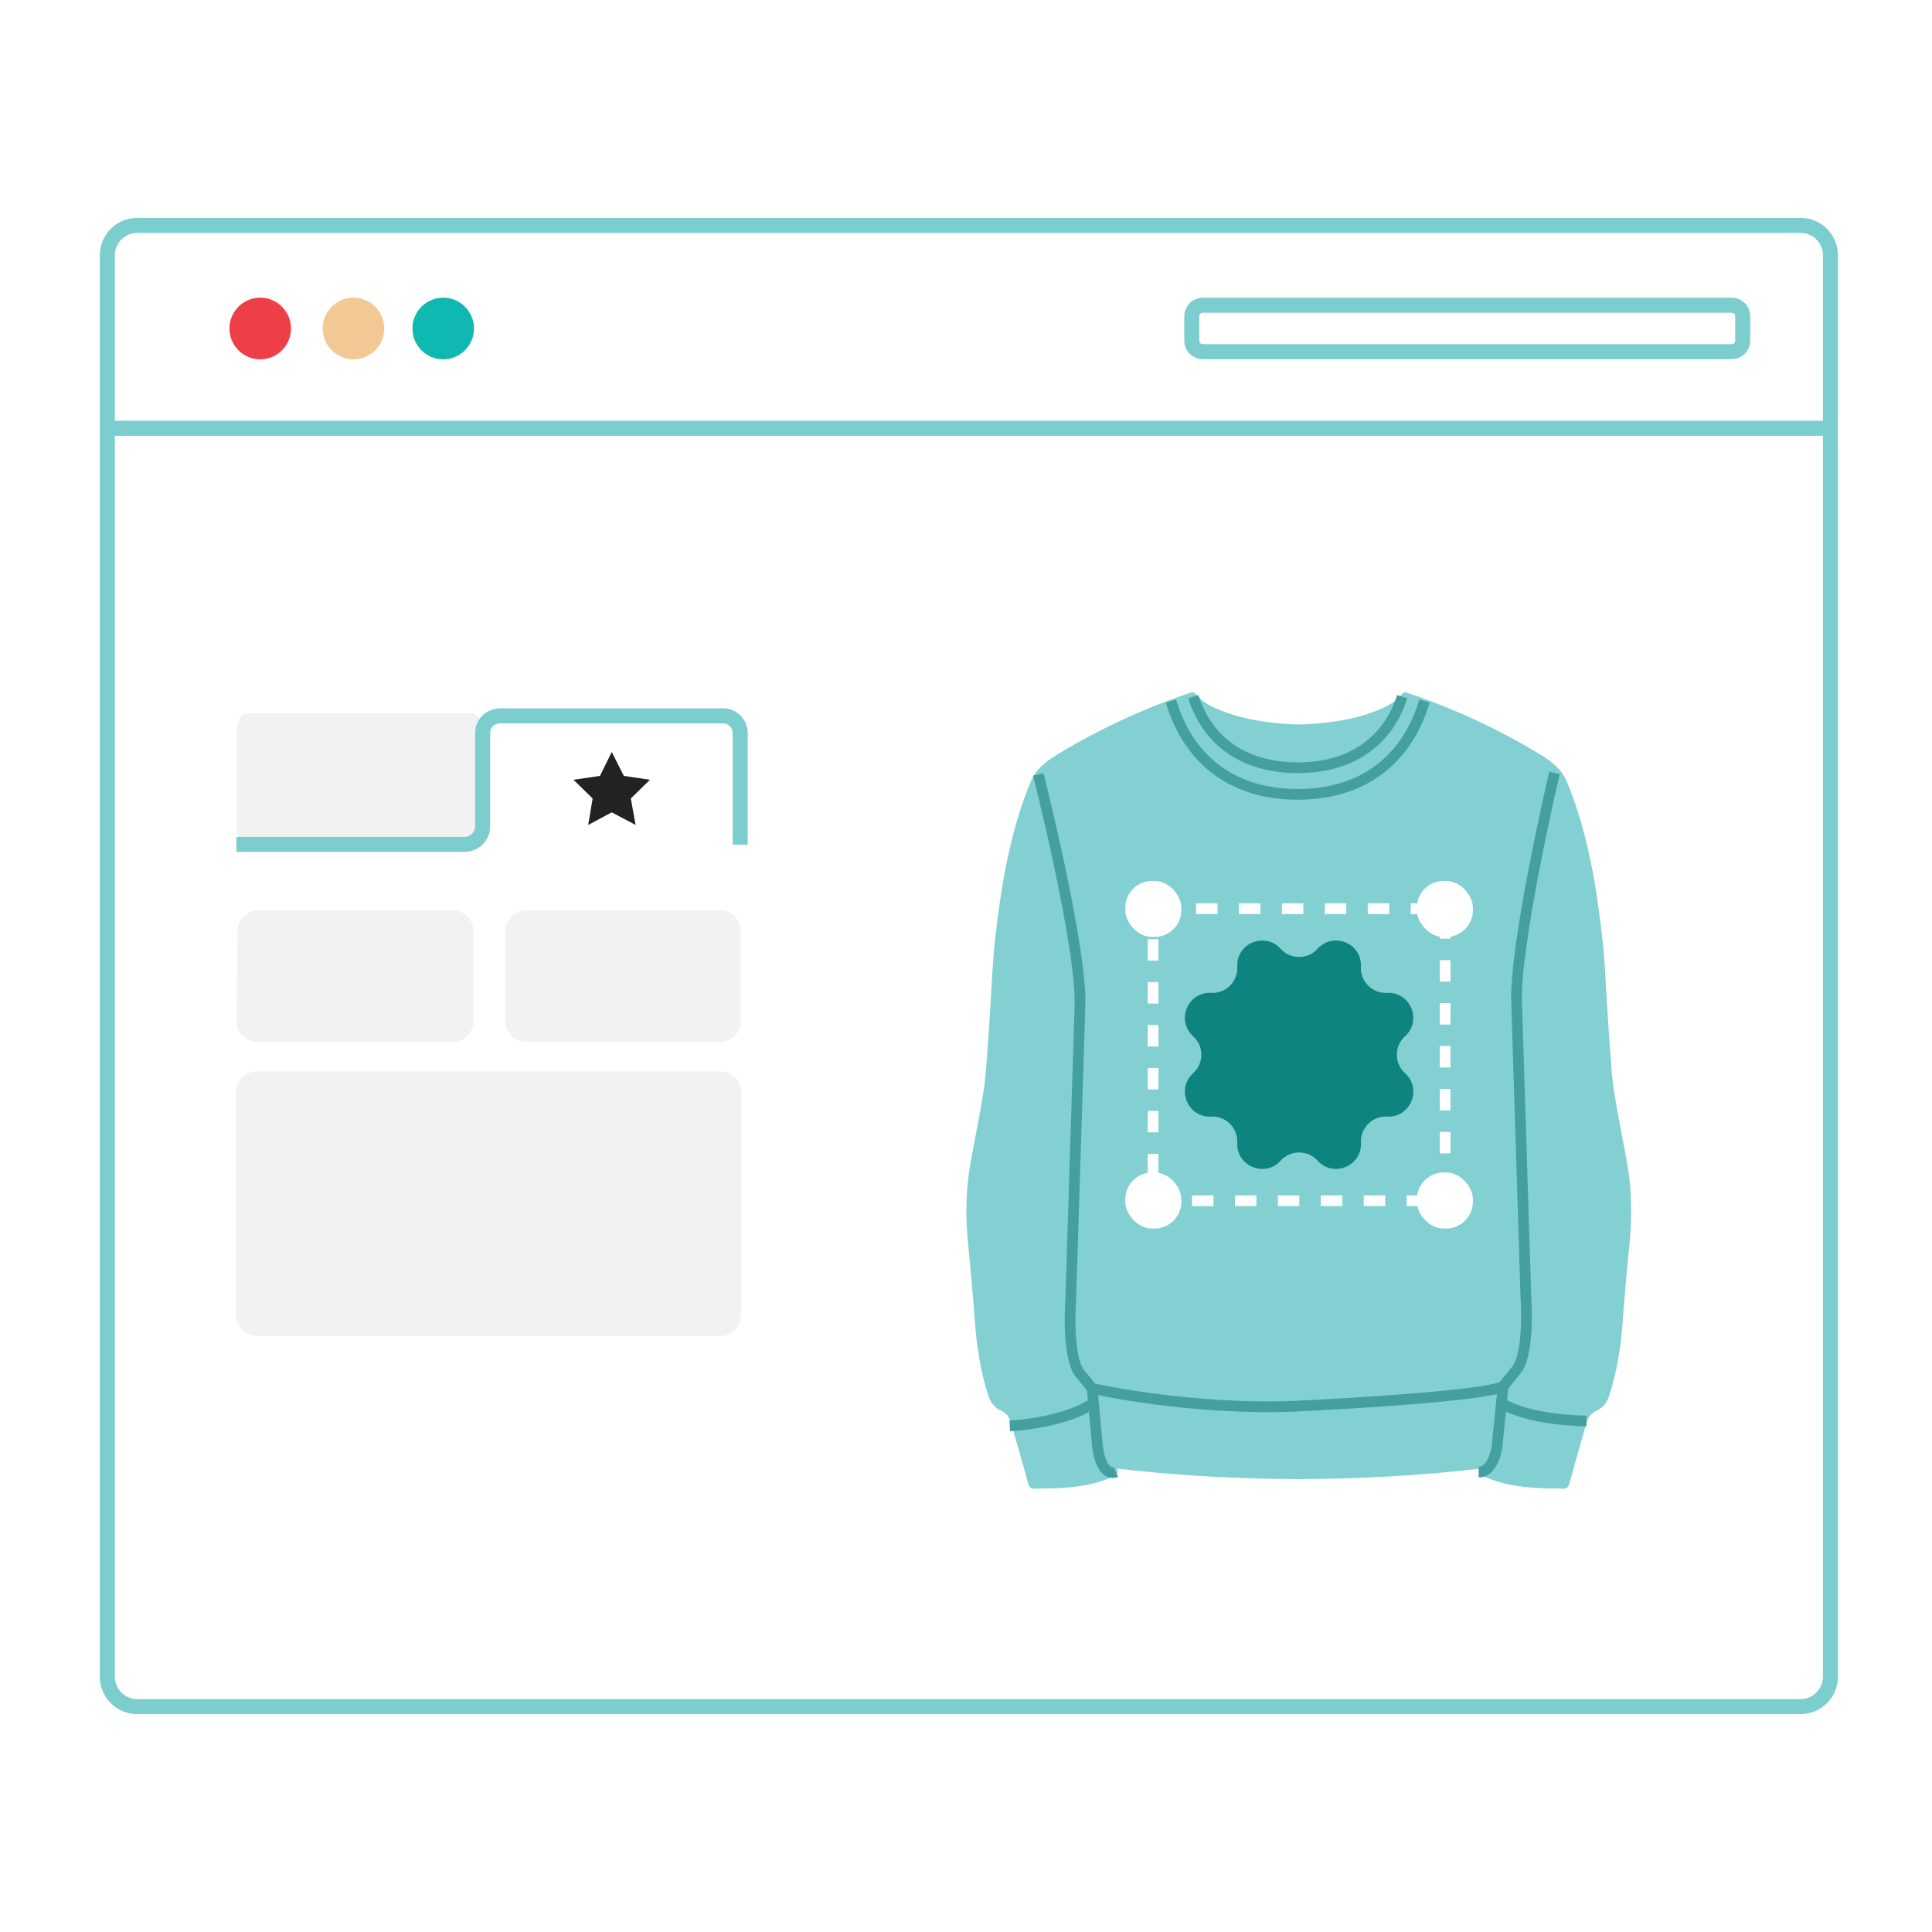 <svg width="180" height="180" viewBox="0 0 180 180" fill="none" xmlns="http://www.w3.org/2000/svg">
<rect width="180" height="180" fill="white"/>
<path d="M167.757 21H12.783C11.246 21 10 22.249 10 23.79V156.21C10 157.751 11.246 159 12.783 159H167.757C169.294 159 170.54 157.751 170.54 156.21V23.79C170.54 22.249 169.294 21 167.757 21Z" fill="white" stroke="#7CCDCD" stroke-width="1.4" stroke-miterlimit="10"/>
<path d="M24.244 33.479C25.827 33.479 27.111 32.192 27.111 30.605C27.111 29.018 25.827 27.731 24.244 27.731C22.661 27.731 21.377 29.018 21.377 30.605C21.377 32.192 22.661 33.479 24.244 33.479Z" fill="#EE3F47"/>
<path d="M41.292 33.479C42.875 33.479 44.159 32.192 44.159 30.605C44.159 29.018 42.875 27.731 41.292 27.731C39.708 27.731 38.425 29.018 38.425 30.605C38.425 32.192 39.708 33.479 41.292 33.479Z" fill="#0FB9B2"/>
<path d="M32.935 33.479C34.519 33.479 35.802 32.192 35.802 30.605C35.802 29.018 34.519 27.731 32.935 27.731C31.352 27.731 30.068 29.018 30.068 30.605C30.068 32.192 31.352 33.479 32.935 33.479Z" fill="#F2C994"/>
<path d="M161.351 28.437H112.05C111.49 28.437 111.036 28.892 111.036 29.453V31.751C111.036 32.312 111.49 32.767 112.05 32.767H161.351C161.911 32.767 162.365 32.312 162.365 31.751V29.453C162.365 28.892 161.911 28.437 161.351 28.437Z" stroke="#7CCDCD" stroke-width="1.4" stroke-miterlimit="10"/>
<path d="M10.071 39.9H170.469" stroke="#7CCDCD" stroke-width="1.4" stroke-miterlimit="10"/>
<path d="M22.96 66.444H44.004C44.527 66.444 44.947 67.304 44.947 68.385V76.754C44.947 77.816 44.527 78.696 44.004 78.696H22.96C22.443 78.696 22.023 77.835 22.023 76.754V68.372C22.023 67.304 22.469 66.444 22.96 66.444ZM24.045 84.819H42.17C42.684 84.819 43.176 85.024 43.54 85.388C43.903 85.752 44.107 86.246 44.107 86.761V95.13C44.107 95.645 43.903 96.139 43.54 96.503C43.176 96.867 42.684 97.071 42.17 97.071H23.961C23.447 97.071 22.954 96.867 22.591 96.503C22.227 96.139 22.023 95.645 22.023 95.13L22.127 86.761C22.127 86.249 22.328 85.758 22.687 85.395C23.046 85.031 23.534 84.824 24.045 84.819ZM49.015 84.819H67.095C67.609 84.819 68.102 85.024 68.465 85.388C68.828 85.752 69.032 86.246 69.032 86.761V95.13C69.032 95.645 68.828 96.139 68.465 96.503C68.102 96.867 67.609 97.071 67.095 97.071H49.015C48.501 97.071 48.008 96.867 47.645 96.503C47.282 96.139 47.078 95.645 47.078 95.13V86.761C47.078 86.246 47.282 85.752 47.645 85.388C48.008 85.024 48.501 84.819 49.015 84.819Z" fill="#F2F2F2"/>
<path d="M68.961 78.689V68.333C68.967 68.111 68.927 67.89 68.842 67.684C68.758 67.479 68.632 67.293 68.472 67.139C68.313 66.985 68.123 66.866 67.914 66.789C67.706 66.713 67.484 66.681 67.263 66.696H46.6C46.165 66.697 45.747 66.863 45.431 67.162C45.274 67.318 45.152 67.505 45.072 67.711C44.992 67.917 44.956 68.138 44.966 68.359V77.013C44.959 77.456 44.779 77.878 44.463 78.188C44.147 78.499 43.723 78.671 43.281 78.67H22.023" stroke="#7CCDCD" stroke-width="1.4" stroke-miterlimit="10"/>
<path d="M23.941 124.476H67.121C67.634 124.476 68.127 124.272 68.49 123.907C68.854 123.543 69.058 123.049 69.058 122.534V101.764C69.058 101.249 68.854 100.755 68.49 100.391C68.127 100.027 67.634 99.822 67.121 99.822H23.941C23.427 99.822 22.935 100.027 22.571 100.391C22.208 100.755 22.004 101.249 22.004 101.764V122.554C22.009 123.065 22.215 123.554 22.578 123.914C22.941 124.274 23.431 124.476 23.941 124.476Z" fill="#F2F2F2"/>
<path d="M55.898 72.288L53.432 72.65L55.214 74.392L54.801 76.858L56.996 75.686L59.217 76.858L58.772 74.392L60.554 72.65L58.12 72.288L56.996 70.061L55.898 72.288Z" fill="#222222"/>
<path d="M131.783 89.035L130.285 92.219L126.95 92.727L129.367 95.193L128.8 98.687L131.783 97.039L134.753 98.687L134.186 95.193L136.603 92.727L133.268 92.219L131.783 89.035Z" fill="white"/>
<path d="M91.284 123.861V124.832L92.136 123.99L91.284 123.861Z" fill="white"/>
<path d="M102.707 123.854L102.171 126.418L102.759 126.728L102.481 125.123L102.894 124.722V123.88L102.707 123.854Z" fill="white"/>
<path d="M102.895 123.88V124.722L103.637 123.99L102.895 123.88Z" fill="white"/>
<path d="M128.352 66.174C126.675 66.862 124.908 67.184 123.116 67.368C122.417 67.44 121.719 67.484 121.021 67.498C120.323 67.484 119.624 67.44 118.926 67.368C117.134 67.184 115.367 66.862 113.689 66.174C112.819 65.817 111.978 65.41 111.394 64.627C112.37 67.781 114.801 72.357 121.021 72.648C127.241 72.357 129.672 67.782 130.648 64.627C130.063 65.41 129.222 65.817 128.352 66.174Z" fill="#83D0D2"/>
<path d="M151.554 108.131C151.156 105.993 150.726 103.864 150.383 101.718C150.185 100.483 150.111 99.229 150.016 97.981C149.896 96.39 149.81 94.797 149.704 93.204C149.581 91.328 149.515 89.447 149.307 87.58C148.745 82.569 147.915 77.469 145.962 72.783C145.484 71.635 144.514 70.915 143.516 70.303C140.868 68.68 136.536 66.358 130.978 64.497C130.883 64.475 130.715 64.529 130.661 64.605C130.647 64.625 130.63 64.642 130.616 64.661C129.648 67.789 127.178 71.49 121.004 71.49C114.831 71.49 112.361 67.789 111.393 64.661C111.379 64.642 111.362 64.625 111.348 64.605C111.294 64.529 111.126 64.475 111.031 64.497C105.473 66.358 101.141 68.68 98.492 70.303C97.495 70.915 96.525 71.634 96.046 72.783C94.094 77.469 93.263 82.569 92.702 87.58C92.493 89.447 92.427 91.328 92.305 93.204C92.198 94.797 92.113 96.39 91.992 97.981C91.898 99.229 91.823 100.483 91.626 101.718C91.283 103.864 90.853 105.993 90.455 108.131C90 110.596 89.931 113.079 90.166 115.573C90.392 117.97 90.632 120.367 90.799 122.77C90.97 125.23 91.308 127.65 92.072 130.004C92.287 130.666 92.642 131.153 93.266 131.43C93.779 131.658 94.051 132.054 94.197 132.569C94.72 134.422 95.27 136.269 95.765 138.131C95.888 138.593 96.075 138.749 96.544 138.695C96.97 138.647 97.406 138.689 97.835 138.675C99.796 138.609 101.737 138.444 103.564 137.635C103.95 137.464 104.297 137.318 104.079 136.831C109.727 137.476 115.364 137.799 121.004 137.799C126.645 137.799 132.282 137.476 137.93 136.831C137.712 137.318 138.059 137.464 138.445 137.635C140.272 138.444 142.213 138.609 144.174 138.675C144.603 138.689 145.038 138.647 145.465 138.695C145.934 138.749 146.12 138.593 146.243 138.131C146.739 136.269 147.288 134.422 147.812 132.569C147.958 132.054 148.23 131.658 148.743 131.43C149.367 131.153 149.722 130.666 149.936 130.004C150.701 127.65 151.039 125.23 151.21 122.77C151.376 120.367 151.617 117.97 151.843 115.573C152.078 113.079 152.009 110.596 151.554 108.131Z" fill="#83D0D2"/>
<path d="M103.968 137.151C103.968 137.151 102.605 137.77 102.239 134.649L101.752 129.361C101.752 129.361 110.904 131.413 120.615 131.017C120.615 131.017 137.7 130.228 140.036 129.182L139.475 134.783C139.475 134.783 139.149 137.163 137.763 137.151" stroke="#44A0A0" stroke-miterlimit="10"/>
<path d="M147.807 132.388C147.807 132.388 142.517 132.38 139.889 130.71" stroke="#44A0A0" stroke-miterlimit="10"/>
<path d="M94.074 132.847C94.074 132.847 99.136 132.619 101.878 130.71" stroke="#44A0A0" stroke-miterlimit="10"/>
<path d="M96.734 72.146C96.734 72.146 100.88 88.487 100.613 93.895L99.757 121.112C99.757 121.112 99.359 126.411 100.625 127.967L101.755 129.358" stroke="#44A0A0" stroke-miterlimit="10"/>
<path d="M144.827 72.013C144.827 72.013 141.042 88.131 141.305 93.535L142.161 120.753C142.161 120.753 142.548 126.044 141.294 127.608L140.04 129.176" stroke="#44A0A0" stroke-miterlimit="10"/>
<path d="M132.715 65.319C131.038 70.922 126.843 74.008 120.906 74.008C114.968 74.008 110.773 70.922 109.096 65.319" stroke="#44A0A0" stroke-miterlimit="10"/>
<path d="M130.644 64.906C129.261 69.175 125.802 71.526 120.906 71.526C116.01 71.526 112.551 69.174 111.168 64.906" stroke="#44A0A0" stroke-miterlimit="10"/>
<path d="M122.756 88.397C124.219 86.776 126.907 87.889 126.796 90.07C126.726 91.443 127.858 92.576 129.231 92.505C131.412 92.394 132.525 95.082 130.905 96.545C129.884 97.466 129.884 99.068 130.905 99.989C132.525 101.453 131.412 104.14 129.231 104.029C127.858 103.959 126.726 105.091 126.796 106.464C126.907 108.645 124.219 109.758 122.756 108.138C121.835 107.117 120.233 107.117 119.312 108.138C117.849 109.758 115.161 108.645 115.272 106.465C115.343 105.091 114.21 103.959 112.837 104.029C110.656 104.14 109.543 101.453 111.164 99.989C112.184 99.068 112.184 97.466 111.164 96.545C109.543 95.082 110.656 92.394 112.837 92.505C114.21 92.576 115.343 91.443 115.272 90.07C115.161 87.889 117.849 86.776 119.312 88.397C120.233 89.417 121.835 89.417 122.756 88.397Z" fill="#0E8480"/>
<rect x="107.43" y="84.663" width="27.209" height="27.209" stroke="white" stroke-dasharray="2 2"/>
<rect x="104.84" y="82.073" width="5.224" height="5.224" rx="2.5" fill="white"/>
<rect x="132.003" y="82.074" width="5.224" height="5.224" rx="2.5" fill="white"/>
<rect x="104.84" y="109.237" width="5.224" height="5.224" rx="2.5" fill="white"/>
<rect x="132.003" y="109.237" width="5.224" height="5.224" rx="2.5" fill="white"/>
</svg>
